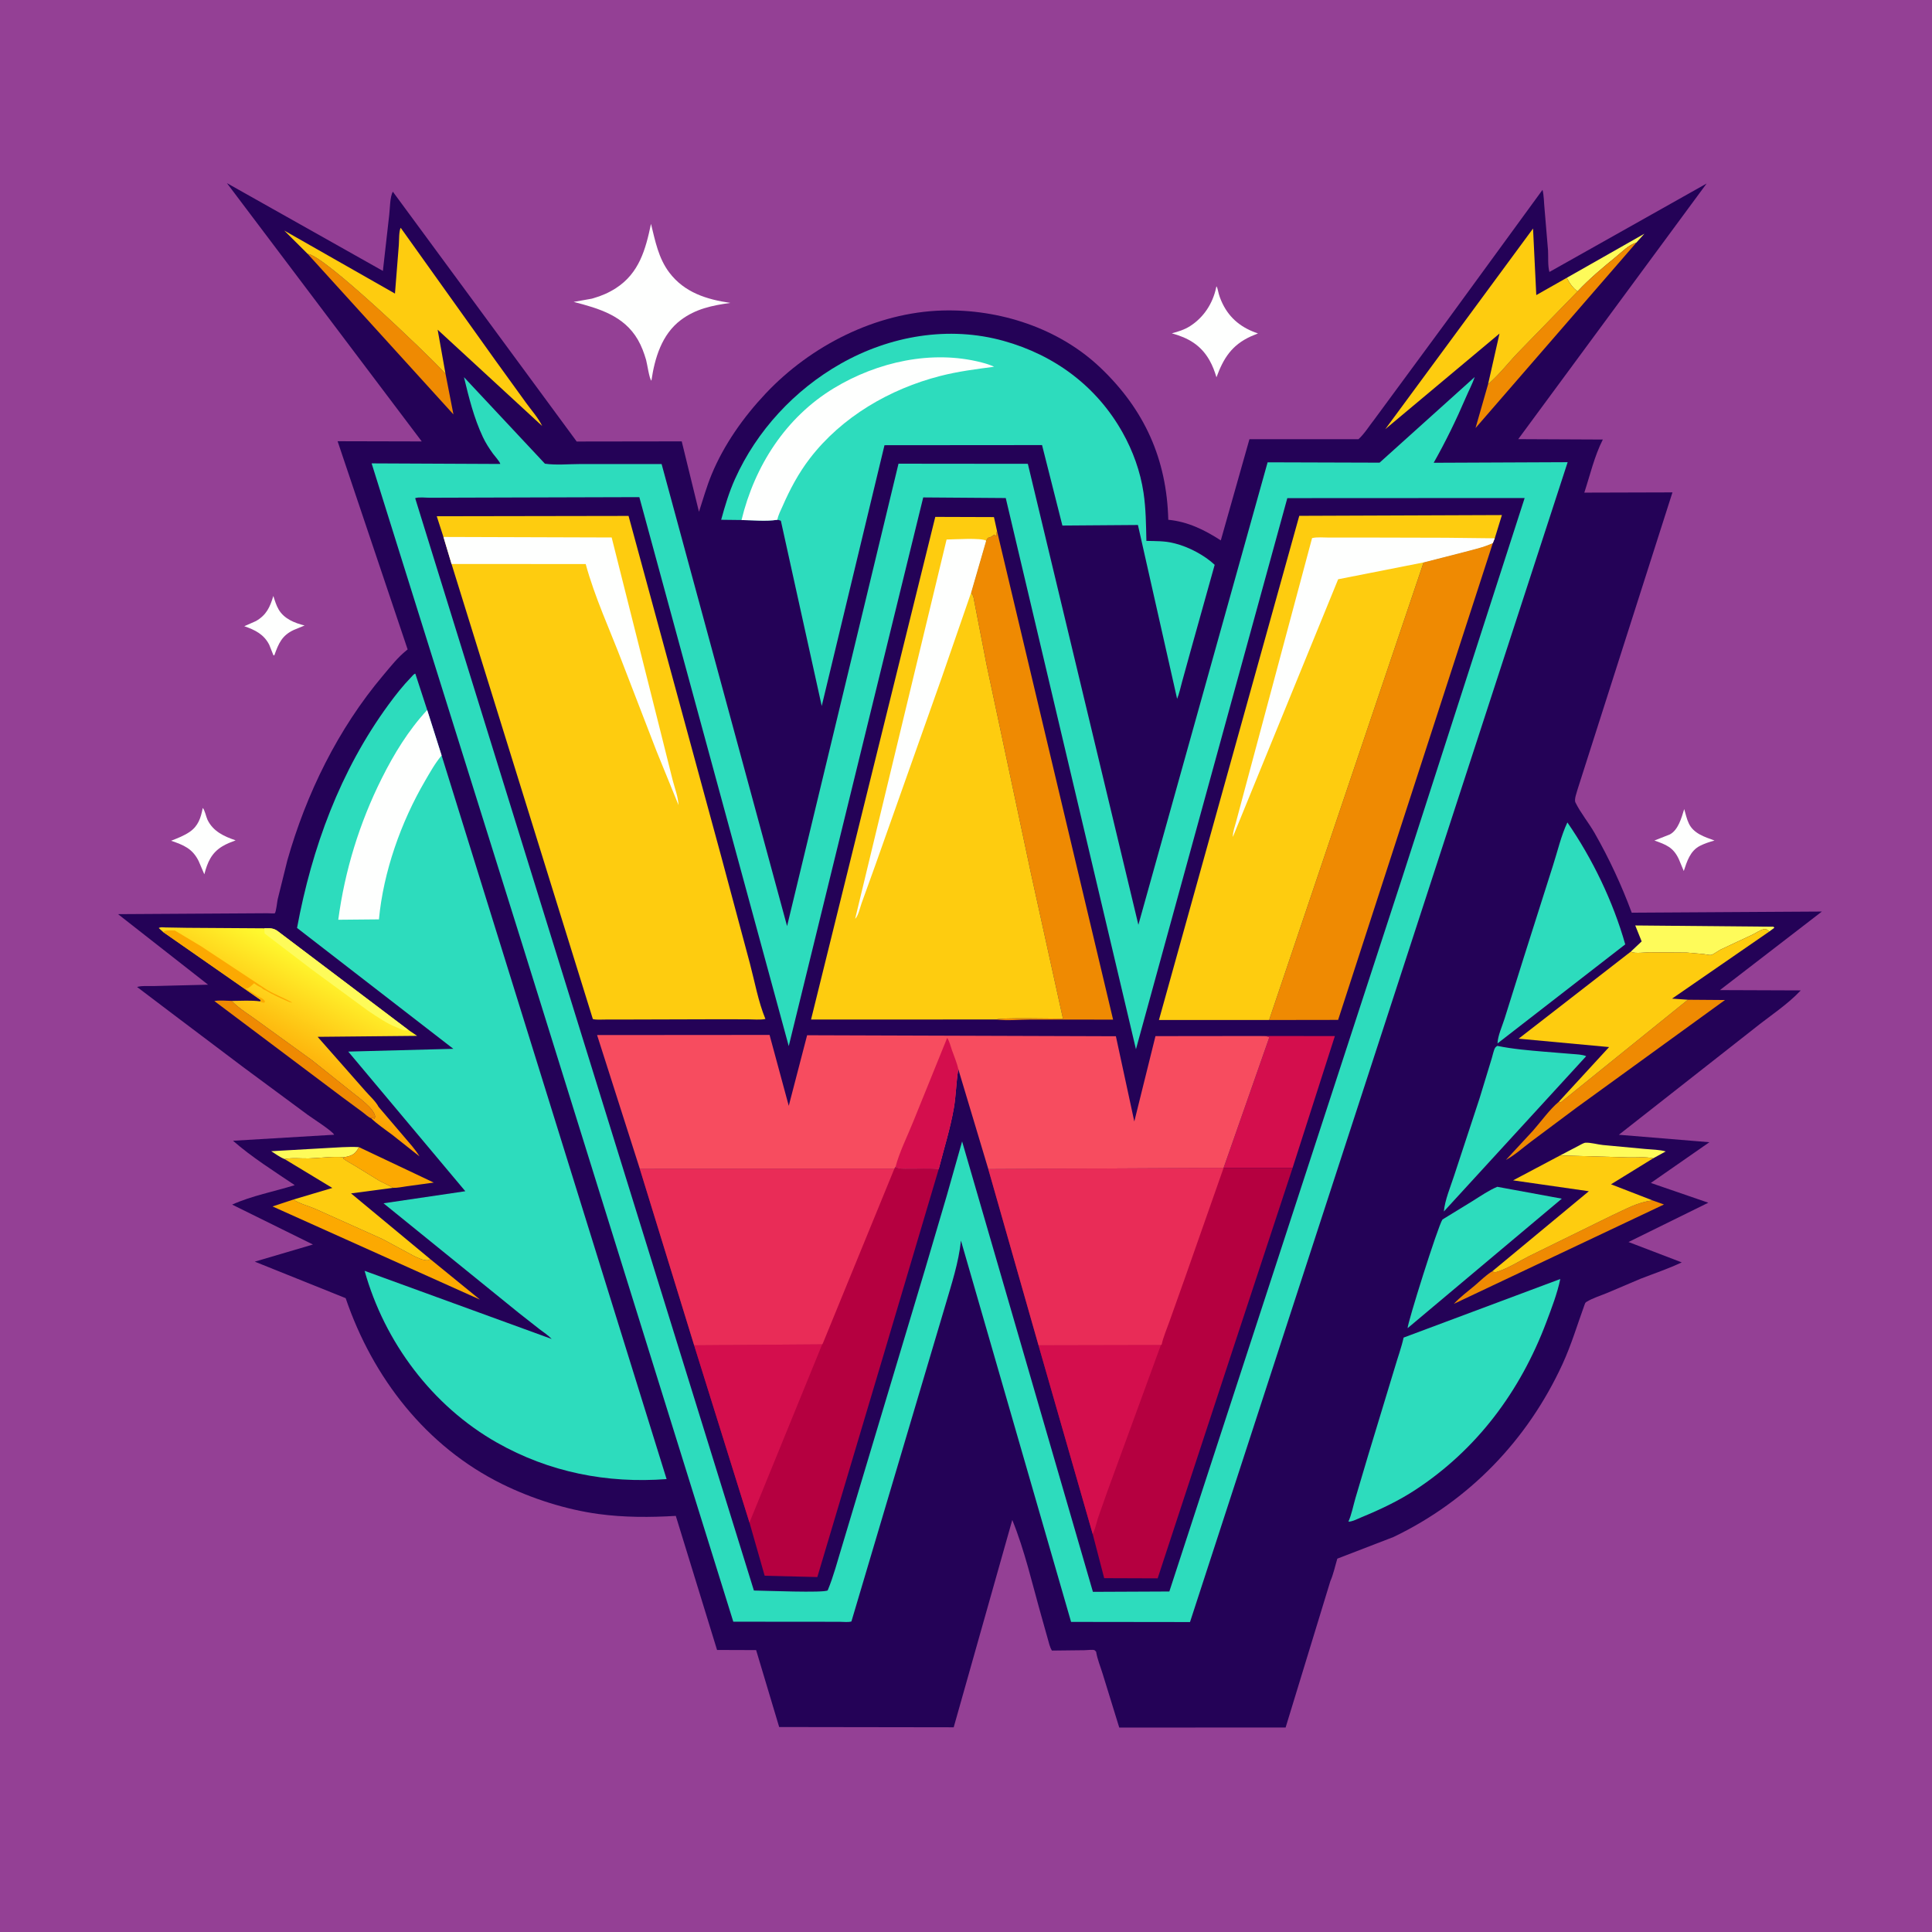<svg version="1.1" xmlns="http://www.w3.org/2000/svg" style="display: block;" viewBox="0 0 2048 2048" width="1024" height="1024">
<defs>
	<linearGradient id="Gradient1" gradientUnits="userSpaceOnUse" x1="286.42" y1="1136.3" x2="349.464" y2="1023.32">
		<stop class="stop0" offset="0" stop-opacity="1" stop-color="rgb(254,157,0)"/>
		<stop class="stop1" offset="1" stop-opacity="1" stop-color="rgb(255,252,48)"/>
	</linearGradient>
</defs>
<path transform="translate(0,0)" fill="rgb(148,64,149)" d="M -0 -0 L 2048 0 L 2048 2048 L -0 2048 L -0 -0 z"/>
<path transform="translate(0,0)" fill="rgb(254,255,254)" d="M 1785.33 857.664 C 1786.89 862.879 1787.9 868.045 1790.28 873.005 C 1795.4 883.715 1807.13 887.212 1817.45 890.982 C 1812.17 892.456 1806.76 894.189 1801.87 896.717 C 1791.65 901.995 1788.24 913.108 1784.87 923.298 L 1779.52 910.526 C 1773.65 898.087 1766.02 895.36 1753.75 890.979 L 1770.05 884.563 C 1779.06 879.844 1782.51 866.778 1785.33 857.664 z"/>
<path transform="translate(0,0)" fill="rgb(254,255,254)" d="M 289.754 631.741 C 291.248 636.476 292.822 641.675 295.326 645.991 C 301.134 656 312.217 660.389 322.884 663.053 L 311.302 667.83 C 298.836 673.648 295.263 682.204 290.867 694.5 L 290.591 694.75 L 289.781 694.5 L 285.452 683.62 C 279.844 672.382 270.239 667.682 258.971 663.819 L 271.144 658.433 C 282.419 652.06 286.244 643.496 289.754 631.741 z"/>
<path transform="translate(0,0)" fill="rgb(254,255,254)" d="M 214.918 856.5 C 216.931 858.213 218.557 866.109 219.932 868.964 C 225.882 881.318 237.488 886.626 249.768 890.794 C 244.909 892.629 240.122 894.458 235.661 897.158 C 224.002 904.216 219.883 914.236 216.595 926.789 L 210.589 912.78 C 204.035 899.507 194.619 895.777 181.372 891.23 C 188.105 888.582 194.996 885.973 201 881.871 C 210.238 875.56 212.877 866.892 214.918 856.5 z"/>
<path transform="translate(0,0)" fill="rgb(254,255,254)" d="M 1289.44 303.5 C 1290.31 304.498 1290.85 306.875 1291.13 308.176 C 1292.15 312.981 1293.79 317.409 1295.93 321.821 C 1303.79 338.029 1316.69 347.872 1333.5 353.44 L 1326.03 356.552 C 1305.7 365.789 1296.96 379.714 1289.5 399.928 C 1287.59 393.62 1285.44 387.765 1282.17 381.993 C 1273.03 365.823 1259.6 358.099 1242.19 353.349 C 1249.02 351.483 1255.59 349.511 1261.6 345.648 C 1276.07 336.344 1285.64 321.591 1289.16 304.856 L 1289.44 303.5 z"/>
<path transform="translate(0,0)" fill="rgb(254,255,254)" d="M 690.081 237.317 C 694.602 255.497 697.932 273.637 709.501 288.923 C 725.495 310.055 748.999 317.438 774.224 321.095 C 755.032 323.771 737.482 327.342 721.641 339.292 C 701.485 354.496 694.017 379.608 690.529 403.5 C 688.283 401.781 686.011 385.382 684.883 381.5 C 682.756 374.183 680.032 366.833 676.215 360.219 C 661.417 334.577 634.816 326.946 608.078 320.021 L 627.372 316.6 L 629 316.127 C 637.442 313.727 645.489 310.24 652.874 305.472 C 677.579 289.522 684.395 264.423 690.081 237.317 z"/>
<path transform="translate(0,0)" fill="rgb(36,2,87)" d="M 1161.95 1750.94 C 1161.3 1750.35 1160.82 1749.49 1160 1749.18 C 1158.18 1748.5 1151.89 1749.27 1149.62 1749.29 L 1115.11 1749.68 C 1112.79 1746.14 1111.83 1741.2 1110.65 1737.15 L 1103.96 1713.34 C 1094.35 1679.54 1086.31 1643.75 1073.06 1611.21 L 1010.96 1831 L 825.954 1830.73 L 801.53 1749.17 L 760.101 1749.03 L 716.377 1606.91 C 689.148 1608.54 661.585 1608.59 634.5 1604.92 C 600.033 1600.27 563.565 1588.55 532.428 1573.23 C 451.694 1533.5 395.096 1460.34 366.411 1376.1 L 270.076 1337.4 L 331.735 1319.24 L 246.061 1276.93 C 266.855 1267.55 290.658 1263.08 312.432 1256.32 C 290.524 1241.52 266.838 1226.67 247.008 1209.25 L 354.231 1202.86 C 352.323 1198.93 331.33 1185.5 326.354 1181.9 L 257.919 1131.29 L 182.542 1074.44 L 145.335 1046.25 C 149.804 1044.69 158.259 1045.43 163.18 1045.25 L 220.555 1043.81 L 125.116 969.037 L 283.387 968.078 C 285.33 968.077 291.042 968.502 291.354 968.076 C 292.814 966.082 293.72 956.223 294.333 953.414 L 304.548 912.223 C 324.656 841.271 358.365 772.571 406.075 716 C 413.833 706.801 421.506 696.93 430.93 689.376 L 432.118 688.432 L 357.865 467.715 L 447.076 467.93 L 240.521 194.099 L 405.88 287.175 L 412.622 227.5 C 413.381 221.183 413.322 208.454 416.443 203.198 L 610.538 466.945 L 611.228 468.023 L 722.659 467.864 L 740.934 542.532 C 745.301 529.263 749.014 515.792 754.378 502.871 C 767.532 471.181 788.088 442.154 811.532 417.254 C 859.402 366.412 928.532 331.152 998.926 329.149 C 1059.48 327.427 1122.49 347.791 1166.73 390.003 C 1213.27 434.399 1236.81 486.775 1238.43 550.984 C 1259.23 553.013 1276.72 561.618 1294.1 572.847 L 1324.45 465.599 L 1440.02 465.569 C 1446.21 460.095 1451.64 451.186 1456.86 444.626 L 1533.36 340.732 L 1635.14 201.223 C 1636.68 207.54 1636.61 214.507 1637.25 221.001 L 1640.99 265.5 C 1641.38 272.419 1640.57 281.747 1642.46 288.285 L 1809.1 194.535 L 1609.39 465.513 L 1699.07 465.931 C 1690.08 483.607 1685.6 503.459 1679.43 522.208 L 1772.88 521.942 L 1672.48 836.18 C 1671.56 839.814 1668.42 847.357 1670.05 850.669 C 1675.54 861.834 1684.16 872.211 1690.39 883.12 C 1705.76 910.022 1718.99 938.502 1729.73 967.558 L 1730.96 967.481 L 1931.29 966.273 L 1823.18 1049.55 L 1908.91 1049.87 C 1894.32 1065.35 1875.57 1077.3 1859.01 1090.67 L 1716.08 1202.9 L 1812.03 1210.8 L 1749.96 1253.97 L 1810.89 1274.93 L 1726.29 1316.59 L 1782.7 1338.17 C 1768.66 1344.87 1753.64 1349.86 1739.14 1355.5 L 1704.23 1370.33 C 1697.07 1373.36 1688.09 1376.05 1681.57 1380.14 C 1680.27 1380.96 1680.1 1381.98 1679.59 1383.38 C 1671.98 1404.34 1665.68 1425.63 1656.34 1445.94 C 1619.24 1526.62 1557.18 1590.96 1477.09 1629.32 L 1417.61 1652.24 C 1415.31 1659.9 1413.48 1668.77 1410.25 1676.01 L 1362.81 1831.23 L 1186.45 1831.3 L 1168.85 1774.27 C 1166.54 1766.73 1163.16 1758.72 1161.95 1750.94 z"/>
<path transform="translate(0,0)" fill="rgb(254,251,90)" d="M 1660.94 294.424 L 1743.11 247.759 L 1734.62 257.157 C 1726.46 259.587 1719.58 266.875 1713.06 272.186 C 1698.98 283.641 1684.81 295.515 1672.38 308.776 C 1667.9 306.196 1662.95 299.106 1660.94 294.424 z"/>
<path transform="translate(0,0)" fill="rgb(254,251,90)" d="M 301.698 1228.68 C 296.784 1226.8 291.975 1223.11 287.492 1220.32 L 344.971 1217.05 C 356.712 1216.53 368.778 1215.29 380.514 1216.02 C 377.473 1221.67 375.185 1224.12 368.887 1225.88 L 364.792 1226.73 C 352.706 1225.55 339.441 1227.62 327.214 1227.97 C 319.336 1228.19 309.311 1226.96 301.698 1228.68 z"/>
<path transform="translate(0,0)" fill="rgb(254,251,90)" d="M 1653.8 1224.82 L 1673.45 1214.53 C 1675.33 1213.59 1678.74 1211.4 1680.83 1211.31 C 1686.2 1211.07 1693.44 1213.17 1699.05 1213.75 L 1744.1 1217.96 C 1750.98 1218.62 1759.19 1218.61 1765.72 1220.57 L 1752.46 1227.85 C 1744.2 1226.02 1734.43 1227.15 1725.93 1226.89 L 1653.8 1224.82 z"/>
<path transform="translate(0,0)" fill="rgb(252,169,1)" d="M 380.514 1216.02 L 459.802 1253.58 L 431.071 1257.52 C 426.484 1258.16 421.123 1259.33 416.519 1259.18 C 411.887 1256.27 406.442 1254.1 401.614 1251.39 L 376.047 1235.68 C 371.95 1233.13 367.528 1231.04 363.762 1228 L 364.792 1226.73 L 368.887 1225.88 C 375.185 1224.12 377.473 1221.67 380.514 1216.02 z"/>
<path transform="translate(0,0)" fill="rgb(239,138,2)" d="M 393.423 1185.42 C 390.491 1184.31 386.91 1180.82 384.254 1178.86 L 362.393 1162.73 L 227.227 1061.15 C 232.783 1060.06 239.854 1060.92 245.589 1060.99 C 253.798 1069.61 265.64 1076.39 275.169 1083.65 L 331 1124.1 L 372.806 1157.5 C 379.862 1163.29 396.857 1174.93 397.719 1183.93 L 396.833 1186 L 394.996 1184.54 L 393.423 1185.42 z"/>
<path transform="translate(0,0)" fill="rgb(239,138,2)" d="M 1751.9 1272.52 L 1763.88 1276.81 L 1541.16 1382.14 C 1547.67 1375.01 1556.06 1368.88 1563.44 1362.64 C 1569.13 1357.83 1575.47 1351.36 1581.88 1347.63 C 1584.21 1348.77 1585.01 1348.81 1587.5 1347.99 C 1599.03 1344.2 1609.94 1337.17 1620.7 1331.64 L 1709.17 1288.21 C 1723.39 1281.78 1736.16 1274.14 1751.9 1272.52 z"/>
<path transform="translate(0,0)" fill="rgb(252,169,1)" d="M 456.003 1334.63 L 508.721 1377.6 L 288.906 1278.88 L 310.982 1271.58 C 317.65 1276.09 326.423 1278.09 333.842 1281.29 L 405.588 1313.5 L 438.095 1331.04 C 442.945 1333.41 448.44 1336.28 453.938 1335.96 L 456.003 1334.63 z"/>
<path transform="translate(0,0)" fill="rgb(254,251,90)" d="M 1728.76 1008.74 L 1740.23 997.924 L 1733.44 981.029 L 1880 982.362 L 1880.87 983.5 L 1875.63 987.391 C 1873.42 985.813 1872.39 984.274 1869.5 985.017 C 1865.33 986.089 1860.95 989.266 1857 991.098 L 1824.01 1006.53 C 1821.87 1007.65 1815.8 1012 1813.8 1012.31 C 1812 1012.59 1808.09 1011.59 1806.16 1011.38 L 1787.9 1009.76 L 1748.31 1009.48 C 1743.6 1009.55 1733.76 1010.95 1729.59 1009.22 L 1728.76 1008.74 z"/>
<path transform="translate(0,0)" fill="rgb(239,138,2)" d="M 1672.38 308.776 C 1684.81 295.515 1698.98 283.641 1713.06 272.186 C 1719.58 266.875 1726.46 259.587 1734.62 257.157 L 1564.13 453.742 L 1577.45 407.184 C 1588.96 397.518 1598.92 384.367 1609.42 373.5 L 1672.38 308.776 z"/>
<path transform="translate(0,0)" fill="rgb(239,138,2)" d="M 326.182 269.183 C 343.048 269.755 452.734 375.256 469.311 393.016 L 472.267 396.253 L 480.669 439.304 L 326.182 269.183 z"/>
<path transform="translate(0,0)" fill="rgb(239,138,2)" d="M 1789.19 1059.76 L 1828.54 1060.06 L 1671.75 1173.74 L 1623 1210.13 C 1614.41 1216.58 1605.74 1224.47 1596.34 1229.58 L 1624.85 1198.76 C 1633.57 1188.93 1642.49 1176.19 1652.47 1167.84 L 1654.47 1168.53 L 1789.19 1059.76 z"/>
<path transform="translate(0,0)" fill="rgb(254,204,15)" d="M 301.698 1228.68 C 309.311 1226.96 319.336 1228.19 327.214 1227.97 C 339.441 1227.62 352.706 1225.55 364.792 1226.73 L 363.762 1228 C 367.528 1231.04 371.95 1233.13 376.047 1235.68 L 401.614 1251.39 C 406.442 1254.1 411.887 1256.27 416.519 1259.18 L 372.112 1265.04 L 456.003 1334.63 L 453.938 1335.96 C 448.44 1336.28 442.945 1333.41 438.095 1331.04 L 405.588 1313.5 L 333.842 1281.29 C 326.423 1278.09 317.65 1276.09 310.982 1271.58 L 352.277 1259.29 L 301.698 1228.68 z"/>
<path transform="translate(0,0)" fill="rgb(254,204,15)" d="M 1653.8 1224.82 L 1725.93 1226.89 C 1734.43 1227.15 1744.2 1226.02 1752.46 1227.85 L 1707.75 1255.4 L 1751.9 1272.52 C 1736.16 1274.14 1723.39 1281.78 1709.17 1288.21 L 1620.7 1331.64 C 1609.94 1337.17 1599.03 1344.2 1587.5 1347.99 C 1585.01 1348.81 1584.21 1348.77 1581.88 1347.63 L 1684.24 1262.76 L 1603.96 1251.23 L 1653.8 1224.82 z"/>
<path transform="translate(0,0)" fill="rgb(45,220,189)" d="M 1529.07 1292.73 L 1561.77 1272.67 C 1570 1267.53 1578.2 1261.8 1587.19 1258.06 L 1655.59 1270.63 L 1492.13 1407.91 C 1491.83 1402.91 1524.4 1299.24 1529.07 1292.73 z"/>
<path transform="translate(0,0)" fill="rgb(45,220,189)" d="M 1587.16 1108.67 C 1603.68 1112.04 1620.69 1113.47 1637.48 1114.88 L 1666.7 1117.26 C 1671.24 1117.67 1677.26 1117.75 1681.42 1119.59 L 1530.55 1284.24 C 1531.59 1272.19 1537.64 1257.96 1541.38 1246.4 L 1568.41 1164.25 L 1581.36 1121.75 C 1582.32 1118.77 1583.43 1112.84 1585.02 1110.53 C 1585.55 1109.75 1586.45 1109.29 1587.16 1108.67 z"/>
<path transform="translate(0,0)" fill="rgb(254,204,15)" d="M 326.182 269.183 L 301.306 244.384 L 418.683 311.206 L 422.765 259.778 C 423.144 255.443 422.745 244.954 424.765 241.479 L 525.274 382.225 L 557.775 427.199 C 563.324 434.868 570.658 443.088 574.723 451.558 L 463.919 349.494 L 472.267 396.253 L 469.311 393.016 C 452.734 375.256 343.048 269.755 326.182 269.183 z"/>
<path transform="translate(0,0)" fill="rgb(254,204,15)" d="M 1577.45 407.184 L 1589.53 353.604 L 1468.45 454.933 L 1625.09 242.251 L 1628.52 312.814 L 1660.94 294.424 C 1662.95 299.106 1667.9 306.196 1672.38 308.776 L 1609.42 373.5 C 1598.92 384.367 1588.96 397.518 1577.45 407.184 z"/>
<path transform="translate(0,0)" fill="rgb(45,220,189)" d="M 1587.43 1106.07 C 1587.6 1098.16 1592.55 1087.41 1594.93 1079.74 L 1615.46 1014.32 L 1646.33 917.152 C 1651.07 902.453 1654.87 885.704 1661.49 871.807 C 1688.22 910.54 1709.98 955.771 1722.82 1001.08 L 1587.43 1106.07 z"/>
<path transform="translate(0,0)" fill="rgb(254,204,15)" d="M 1728.76 1008.74 L 1729.59 1009.22 C 1733.76 1010.95 1743.6 1009.55 1748.31 1009.48 L 1787.9 1009.76 L 1806.16 1011.38 C 1808.09 1011.59 1812 1012.59 1813.8 1012.31 C 1815.8 1012 1821.87 1007.65 1824.01 1006.53 L 1857 991.098 C 1860.95 989.266 1865.33 986.089 1869.5 985.017 C 1872.39 984.274 1873.42 985.813 1875.63 987.391 L 1772.45 1058.6 L 1789.19 1059.76 L 1654.47 1168.53 L 1652.47 1167.84 L 1705.7 1109.93 L 1609.83 1101.04 L 1728.76 1008.74 z"/>
<path transform="translate(0,0)" fill="url(#Gradient1)" d="M 172.835 987.901 L 168.285 983.744 C 170.343 982.493 172.908 983.076 175.296 983.123 L 198.011 983.521 L 280.161 984.06 C 285.88 983.988 289.765 983.535 294.5 987.133 L 433.036 1091.87 L 442.138 1098.05 L 336.681 1099.08 L 387.018 1156.21 C 391.348 1161.27 398.463 1167.58 401.263 1173.27 L 428.406 1205.07 C 433.983 1211.68 440.233 1218.35 444.652 1225.79 L 415.461 1202.69 C 408.213 1197.26 399.899 1191.72 393.423 1185.42 L 394.996 1184.54 L 396.833 1186 L 397.719 1183.93 C 396.857 1174.93 379.862 1163.29 372.806 1157.5 L 331 1124.1 L 275.169 1083.65 C 265.64 1076.39 253.798 1069.61 245.589 1060.99 C 255.421 1061.01 266.117 1060.15 275.826 1061.51 C 276.353 1060.71 276.149 1061.22 276.091 1059.87 L 172.835 987.901 z"/>
<path transform="translate(0,0)" fill="rgb(252,169,1)" d="M 172.835 987.901 C 176.571 985.612 181.221 986.367 185.463 986.461 L 213.2 1003.12 L 283.243 1049.38 C 291.895 1054.49 301.219 1057.87 309.84 1062.75 C 307.277 1062.63 306.297 1061.97 304.02 1060.98 C 296.439 1057.67 288.757 1054.23 281.713 1049.91 L 280.239 1049.22 C 278.379 1048.34 279.187 1048.88 277.978 1047.77 C 276.797 1046.69 275.615 1046.24 274.195 1045.55 C 272.451 1044.7 270.894 1043.41 269.311 1042.29 L 268.265 1043.32 C 266.459 1045.07 264.83 1046.39 262.685 1047.72 L 260 1047.5 L 270.674 1054.33 C 272.576 1055.65 274.308 1056.65 276.4 1057.64 C 278.479 1058.62 279.474 1059.44 280.838 1061.36 L 280.271 1063.01 C 278.636 1062.68 276.936 1062.8 275.826 1061.51 C 276.353 1060.71 276.149 1061.22 276.091 1059.87 L 172.835 987.901 z"/>
<path transform="translate(0,0)" fill="rgb(254,251,90)" d="M 280.161 984.06 C 285.88 983.988 289.765 983.535 294.5 987.133 L 433.036 1091.87 L 431.987 1092.02 C 427.146 1092.84 425.191 1090.88 420.843 1089.21 C 410.343 1085.17 400.091 1078.03 390.724 1071.82 L 331.41 1028.36 L 280.5 989.51 L 280.161 984.06 z"/>
<path transform="translate(0,0)" fill="rgb(45,220,189)" d="M 1487.88 1417.9 L 1653.98 1355.8 C 1650.68 1371.44 1644.8 1386.64 1639.17 1401.56 C 1611.56 1474.89 1565.44 1536.86 1499.53 1579.84 C 1482.16 1591.16 1462.7 1600.35 1443.53 1608.22 C 1439.35 1609.94 1433.79 1613.01 1429.36 1613.03 C 1432.76 1605.43 1434.45 1596.25 1436.78 1588.23 L 1450.32 1542.64 L 1478.45 1449.98 C 1481.51 1439.41 1485.54 1428.59 1487.88 1417.9 z"/>
<path transform="translate(0,0)" fill="rgb(45,220,189)" d="M 786.057 551.25 L 764.46 550.997 C 768.481 536.261 772.814 521.828 779.08 507.861 C 802.103 456.543 842.38 413.182 891.273 385.484 C 943.472 355.912 1005.67 345.132 1063.92 361.371 C 1117.89 376.417 1162.4 409.394 1189.9 458.349 C 1200.98 478.066 1208.8 499.751 1212.17 522.166 C 1214.71 539.024 1214.84 556.35 1215.23 573.369 C 1224.83 573.619 1234.65 573.353 1244 575.72 L 1245.8 576.161 C 1260.09 579.779 1276.84 588.579 1287.61 598.727 L 1262.36 689.035 L 1252.98 723 C 1251.35 728.82 1250.09 735.237 1247.79 740.789 L 1206.26 556.516 L 1126.18 557.104 L 1104.61 471.809 L 937.593 471.942 L 871.065 748.369 L 827.75 552.036 C 826.408 551.506 825.502 551.164 824.05 551.012 C 811.978 552.825 798.296 551.422 786.057 551.25 z"/>
<path transform="translate(0,0)" fill="rgb(254,255,254)" d="M 786.057 551.25 C 799.927 493.942 832.876 442.445 883.95 411.501 C 929.848 383.694 987.745 370.576 1040.5 384.21 C 1045.01 385.376 1049.6 386.764 1053.81 388.769 C 1034.4 391.331 1015.67 393.684 996.649 398.567 C 943.2 412.286 892.351 441.853 858.494 485.923 C 846.471 501.572 837.43 518.582 829.556 536.588 C 827.648 540.949 824.762 546.297 824.05 551.012 C 811.978 552.825 798.296 551.422 786.057 551.25 z"/>
<path transform="translate(0,0)" fill="rgb(45,220,189)" d="M 468.13 800.821 L 706.62 1567.9 C 643.377 1572.69 582.115 1560.63 526.705 1529.19 C 458.157 1490.31 407.586 1422.63 386.509 1347.14 L 584.815 1419.38 C 581.145 1415.45 576.197 1412.26 571.901 1408.99 L 549.976 1391.78 L 406.54 1275.54 L 493.249 1262.75 L 369.16 1114.73 L 480.542 1111.79 L 314.875 983.653 C 330.579 898.894 360.566 817.007 411.825 746.991 C 419.197 736.92 427.089 726.851 435.795 717.9 C 436.951 716.711 438.619 714.362 440.26 714.105 L 452.845 752.644 L 468.13 800.821 z"/>
<path transform="translate(0,0)" fill="rgb(254,255,254)" d="M 468.13 800.821 C 461.193 809.007 455.803 818.798 450.406 828.055 C 425.034 871.566 406.386 924.259 401.687 974.564 L 358.57 974.971 C 365.534 922.788 381.055 872.34 404.595 825.268 C 417.622 799.218 432.948 774.065 452.845 752.644 L 468.13 800.821 z"/>
<path transform="translate(0,0)" fill="rgb(45,220,189)" d="M 1563.27 399.637 C 1560.78 406.975 1557.02 413.96 1553.97 421.09 C 1543.8 444.852 1532.5 468.06 1519.77 490.554 L 1661.78 489.943 L 1261.46 1719.44 L 1135.39 1719.28 L 1018.65 1315.09 C 1016.26 1338.27 1008.69 1361.12 1002.17 1383.42 L 977.599 1466.1 L 902.54 1718.81 C 899.36 1719.83 894.539 1719.22 891.147 1719.2 L 869.493 1719.13 L 777.32 1719.07 L 554.468 1003.74 L 393.936 491.197 L 530.306 491.82 C 530.18 489.78 524.04 482.928 522.558 480.879 C 518.471 475.228 514.807 469.547 511.838 463.227 C 502.354 443.032 497.007 421.405 491.823 399.808 L 577.636 491.53 C 589.496 493.277 603.314 491.888 615.359 491.894 L 701.332 491.905 L 834.334 981.726 L 952.45 491.524 L 1089.56 491.659 L 1206.73 980.327 L 1343.72 490.074 L 1462.42 490.44 L 1563.27 399.637 z"/>
<path transform="translate(0,0)" fill="rgb(36,2,87)" d="M 497.677 527.5 L 677.729 526.991 L 836.099 1108.91 L 978.654 527.304 L 1066.14 527.95 L 1204.16 1112.25 L 1364.61 528.043 L 1616.19 527.921 L 1486.66 929.584 L 1239.55 1687.05 L 1158.53 1687.41 L 1019.88 1209.97 L 1003.6 1267.47 L 980.611 1345.5 L 920.182 1547 L 892.551 1639.17 C 887.729 1654.74 883.676 1670.8 877.392 1685.86 C 873.766 1688.76 810.316 1686.14 799.157 1686.02 L 440.097 528.09 C 444.019 526.675 451.216 527.645 455.48 527.631 L 497.677 527.5 z"/>
<path transform="translate(0,0)" fill="rgb(212,14,77)" d="M 1334.64 1098.2 L 1415.01 1098.28 L 1370.2 1238.03 L 1297.04 1238.03 L 1345.5 1099.64 C 1342.75 1097.81 1337.98 1098.36 1334.64 1098.2 z"/>
<path transform="translate(0,0)" fill="rgb(239,138,2)" d="M 1056.87 562.842 L 1179.92 1080.84 L 1092.43 1080.78 C 1081.16 1080.78 1067.26 1082.26 1056.23 1080.71 C 1059.73 1078.55 1117.84 1079.87 1126.79 1079.86 L 1092.96 926.305 L 1045.8 704.591 L 1032.01 633.486 C 1031.56 631.402 1030.63 629.945 1029.43 628.221 L 1045.37 573.163 L 1047.14 570.152 C 1049.66 569.811 1051.13 568.692 1053.15 567.279 L 1054 566.68 L 1056.25 568.505 C 1056.06 566.938 1056.15 566.04 1056.49 564.445 L 1056.87 562.842 z"/>
<path transform="translate(0,0)" fill="rgb(239,138,2)" d="M 1582.46 575.691 L 1418.46 1081.14 L 1345.33 1081.25 L 1509.07 596.187 L 1550.6 585.553 C 1561.41 582.639 1572.25 580.386 1582.46 575.691 z"/>
<path transform="translate(0,0)" fill="rgb(254,204,15)" d="M 1345.33 1081.25 L 1228.53 1081.21 L 1377.28 546.801 L 1592.07 545.987 L 1584.51 570.633 L 1582.46 575.691 C 1572.25 580.386 1561.41 582.639 1550.6 585.553 L 1509.07 596.187 L 1345.33 1081.25 z"/>
<path transform="translate(0,0)" fill="rgb(254,255,254)" d="M 1509.07 596.187 L 1418.49 614.04 L 1306.87 887.208 C 1306.76 881.908 1308.99 876.012 1310.37 870.934 L 1317.85 842.919 L 1348.96 726.855 L 1390.85 570.407 C 1396.37 569.078 1403.32 569.872 1409.02 569.859 L 1446.25 569.82 L 1532.88 570.043 L 1584.51 570.633 L 1582.46 575.691 C 1572.25 580.386 1561.41 582.639 1550.6 585.553 L 1509.07 596.187 z"/>
<path transform="translate(0,0)" fill="rgb(254,204,15)" d="M 1056.23 1080.71 L 859.736 1080.73 L 991.44 547.929 L 1053.63 548.138 L 1056.87 562.842 L 1056.49 564.445 C 1056.15 566.04 1056.06 566.938 1056.25 568.505 L 1054 566.68 L 1053.15 567.279 C 1051.13 568.692 1049.66 569.811 1047.14 570.152 L 1045.37 573.163 L 1029.43 628.221 C 1030.63 629.945 1031.56 631.402 1032.01 633.486 L 1045.8 704.591 L 1092.96 926.305 L 1126.79 1079.86 C 1117.84 1079.87 1059.73 1078.55 1056.23 1080.71 z"/>
<path transform="translate(0,0)" fill="rgb(254,255,254)" d="M 1029.43 628.221 L 998.278 718.303 L 927.885 917.076 L 913.26 957.628 C 911.679 962.06 909.819 970.936 906.5 973.985 L 1003.43 571.913 C 1011.33 571.851 1040.13 569.849 1045.37 573.163 L 1029.43 628.221 z"/>
<path transform="translate(0,0)" fill="rgb(181,0,64)" d="M 949.287 1237.05 C 953.416 1239.36 958.271 1238.8 962.888 1238.87 C 973.406 1239.02 984.651 1238.17 995.076 1239.26 L 937.52 1433.18 L 866.409 1671.74 L 810.584 1670.36 L 794.474 1613.94 L 735.833 1426.07 L 678.242 1239.05 L 948.053 1238.88 L 949.287 1237.05 z"/>
<path transform="translate(0,0)" fill="rgb(212,14,77)" d="M 735.833 1426.07 L 871.558 1425.07 L 794.474 1613.94 L 735.833 1426.07 z"/>
<path transform="translate(0,0)" fill="rgb(233,44,87)" d="M 678.242 1239.05 L 948.053 1238.88 L 872.201 1424.16 L 871.558 1425.07 L 735.833 1426.07 L 678.242 1239.05 z"/>
<path transform="translate(0,0)" fill="rgb(181,0,64)" d="M 1297.04 1238.03 L 1370.2 1238.03 L 1307.91 1427.17 L 1227.16 1673.11 L 1170.49 1672.91 L 1158.3 1626.09 L 1100.87 1426.07 L 1047.64 1239.3 L 1297.04 1238.03 z"/>
<path transform="translate(0,0)" fill="rgb(212,14,77)" d="M 1100.87 1426.07 L 1230.58 1425.8 L 1173.64 1581.51 L 1163.96 1609 C 1162.19 1614.57 1161 1620.92 1158.3 1626.09 L 1100.87 1426.07 z"/>
<path transform="translate(0,0)" fill="rgb(233,44,87)" d="M 1047.64 1239.3 L 1297.04 1238.03 L 1255.97 1355 L 1239.45 1401.41 C 1236.76 1409.11 1233.11 1417.26 1231.45 1425.21 L 1230.58 1425.8 L 1100.87 1426.07 L 1047.64 1239.3 z"/>
<path transform="translate(0,0)" fill="rgb(247,76,95)" d="M 678.242 1239.05 L 632.942 1097.21 L 815.77 1097.07 L 836.12 1172.22 L 855.576 1097.39 L 1182.89 1098.46 L 1202.41 1188.82 L 1224.85 1098.33 L 1334.64 1098.2 C 1337.98 1098.36 1342.75 1097.81 1345.5 1099.64 L 1297.04 1238.03 L 1047.64 1239.3 L 1015.84 1133.37 L 1015.68 1134.3 C 1013.57 1147.51 1013.43 1161.06 1011.16 1174.36 C 1007.43 1196.11 1000.55 1217.88 995.076 1239.26 C 984.651 1238.17 973.406 1239.02 962.888 1238.87 C 958.271 1238.8 953.416 1239.36 949.287 1237.05 L 948.053 1238.88 L 678.242 1239.05 z"/>
<path transform="translate(0,0)" fill="rgb(212,14,77)" d="M 949.287 1237.05 C 953.396 1221.21 961.72 1204.81 967.85 1189.52 L 1004.04 1100.19 C 1006.5 1103.86 1007.6 1108.82 1009.04 1113 C 1011.32 1119.66 1014.4 1126.51 1015.84 1133.37 L 1015.68 1134.3 C 1013.57 1147.51 1013.43 1161.06 1011.16 1174.36 C 1007.43 1196.11 1000.55 1217.88 995.076 1239.26 C 984.651 1238.17 973.406 1239.02 962.888 1238.87 C 958.271 1238.8 953.416 1239.36 949.287 1237.05 z"/>
<path transform="translate(0,0)" fill="rgb(254,204,15)" d="M 470.068 569.191 L 462.977 547.246 L 666.297 546.904 L 764.461 907.656 L 794.978 1021.5 C 800.053 1040.7 803.785 1061.8 811.364 1080.14 C 805.741 1081.35 798.478 1080.53 792.688 1080.51 L 757 1080.47 L 663.663 1080.74 L 641.163 1080.77 C 637.067 1080.77 632.392 1081.24 628.447 1080.25 L 478.66 597.864 L 470.068 569.191 z"/>
<path transform="translate(0,0)" fill="rgb(254,255,254)" d="M 470.068 569.191 L 648.386 569.749 L 699.825 774.128 L 713.012 826.816 C 715.161 835.262 718.917 844.754 719.247 853.408 L 695.865 796 L 659.48 701.719 C 646.53 667.714 630.39 632.987 620.866 597.892 L 478.66 597.864 L 470.068 569.191 z"/>
</svg>